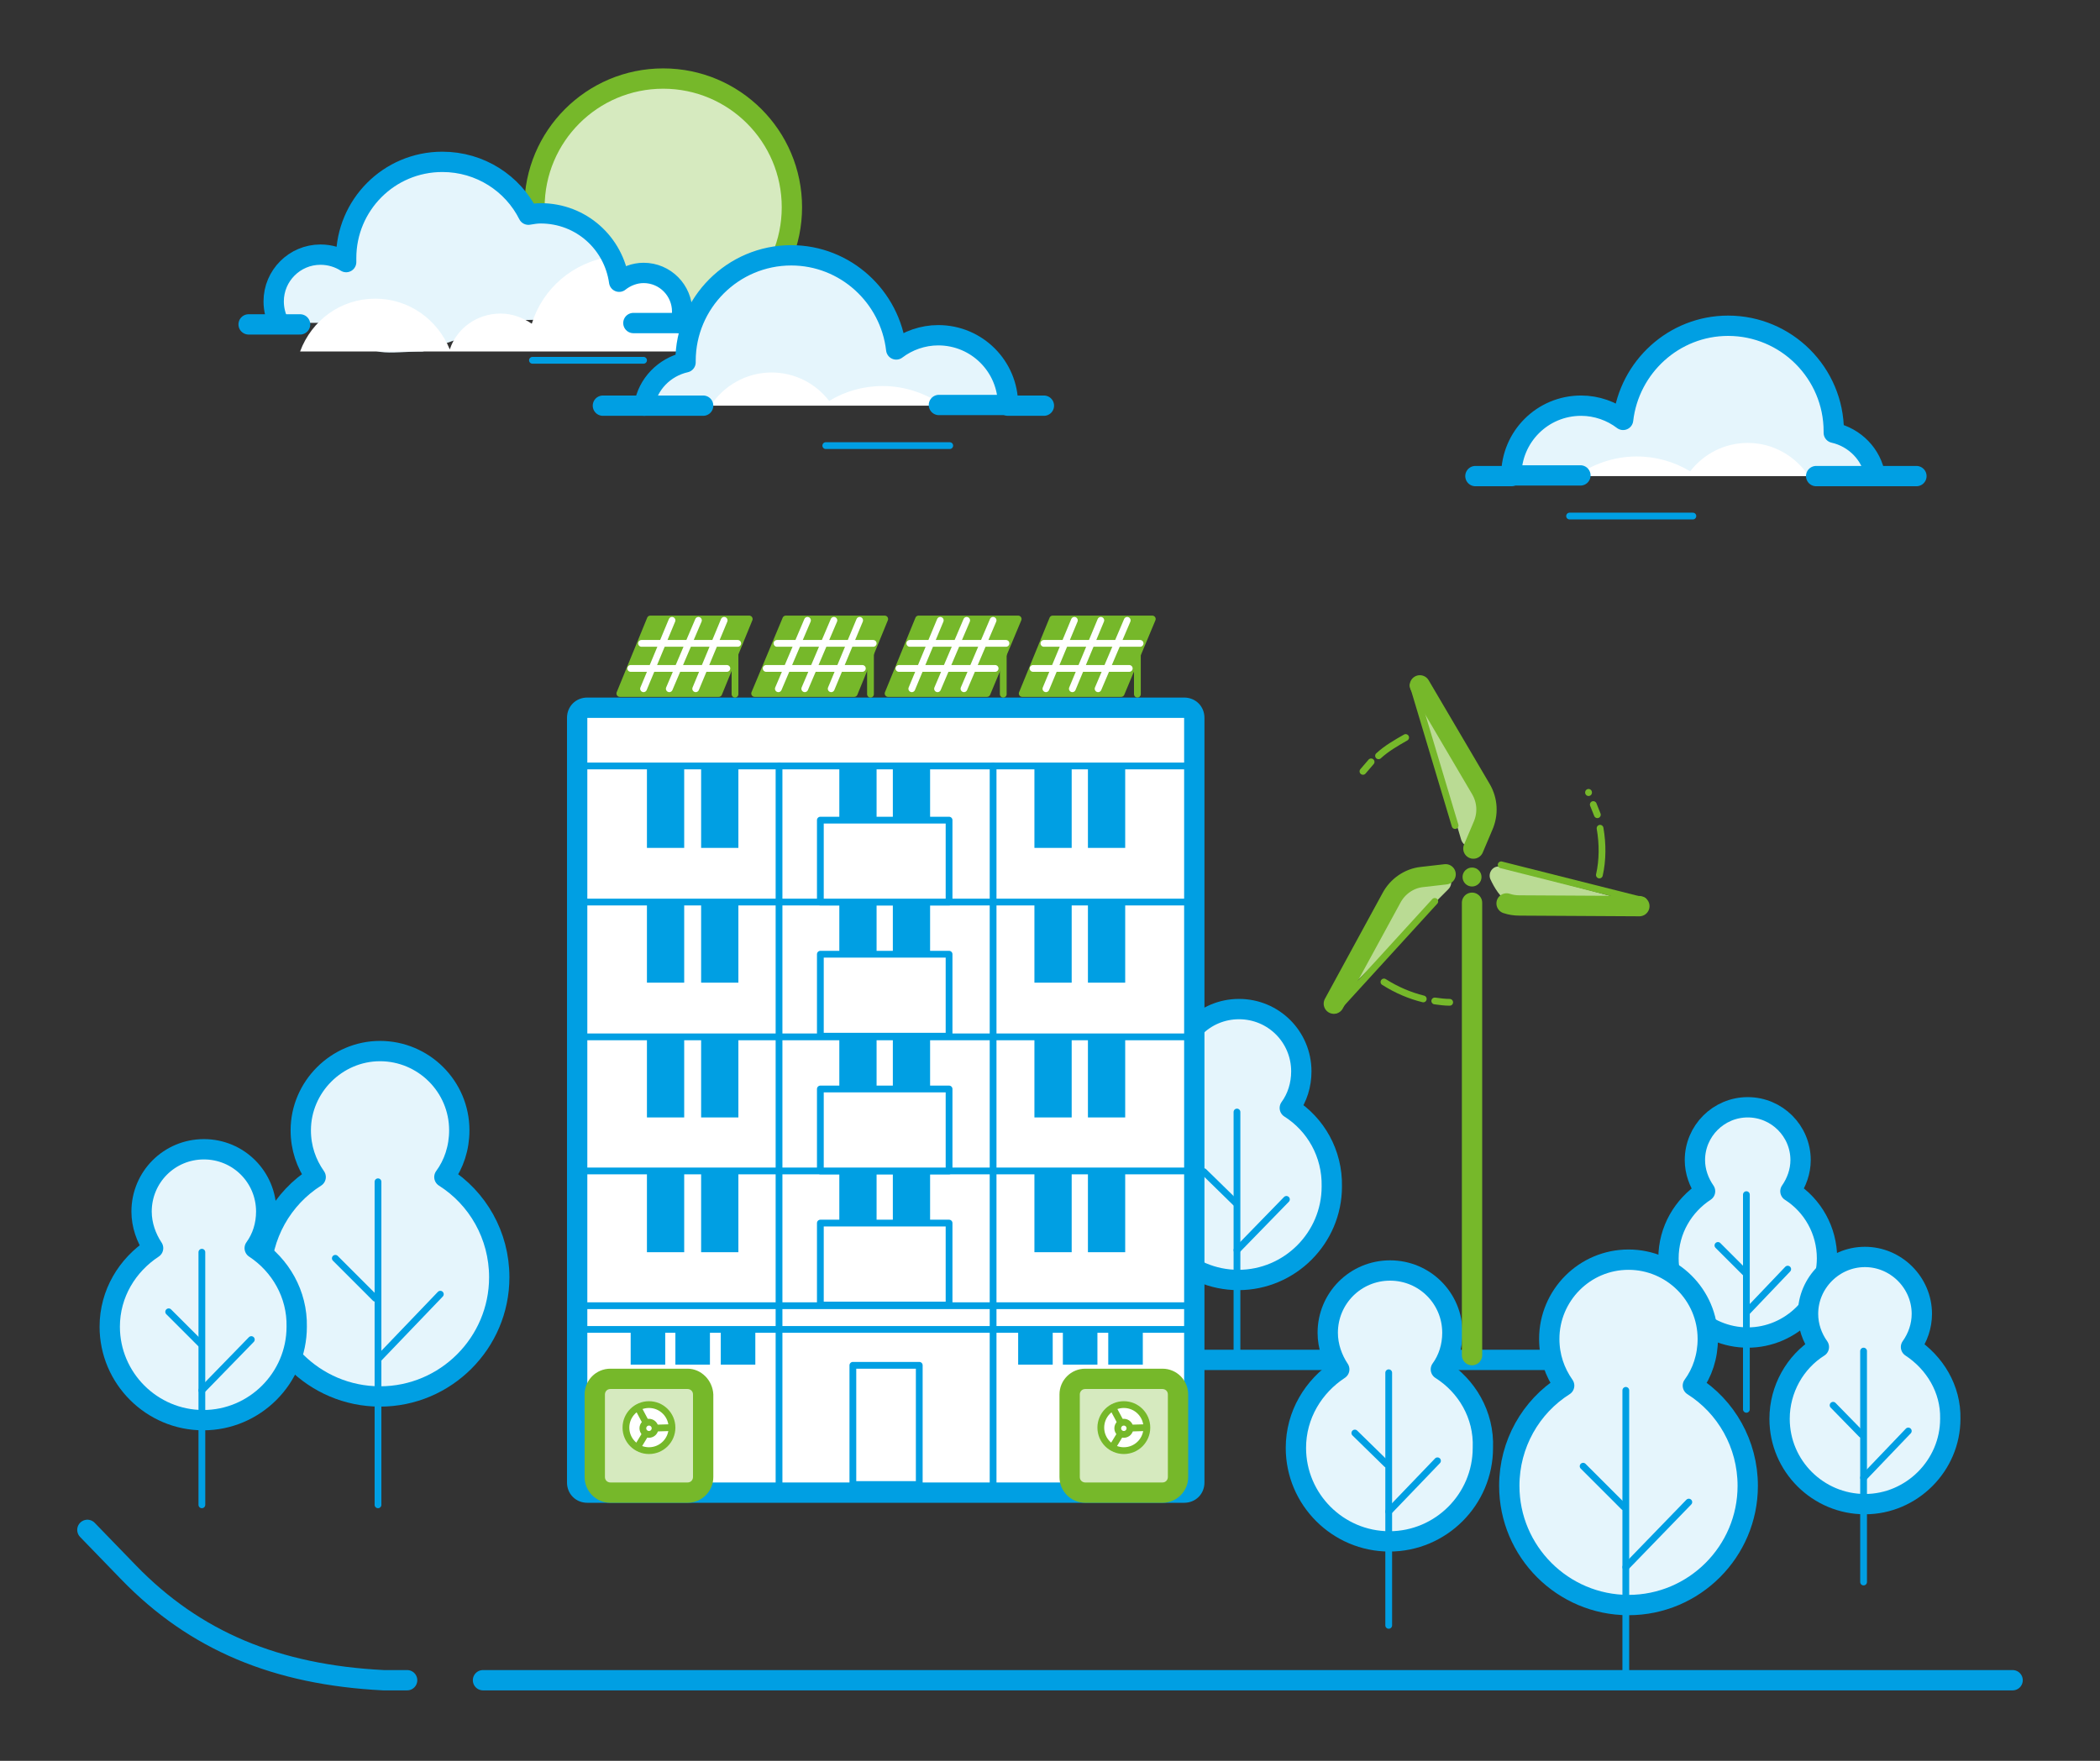 <?xml version="1.0" encoding="utf-8"?>
<!-- Generator: Adobe Illustrator 28.3.0, SVG Export Plug-In . SVG Version: 6.00 Build 0)  -->
<svg version="1.1" id="Ebene_1" xmlns="http://www.w3.org/2000/svg" xmlns:xlink="http://www.w3.org/1999/xlink" x="0px" y="0px"
	 viewBox="0 0 310 260" style="enable-background:new 0 0 310 260;" xml:space="preserve">
<rect x="0" y="0" width="310" height="260" fill="#333333" stroke="none"/>
<style type="text/css">
	.st0{display:none;}
	.st1{display:inline;fill:#E6007E;}
	.st2{display:inline;}
	.st3{fill:#D6EABF;stroke:#76B82A;stroke-linecap:round;stroke-linejoin:round;stroke-miterlimit:10;}
	.st4{fill:#FFFFFF;stroke:#FFFFFF;stroke-linecap:round;stroke-linejoin:round;stroke-miterlimit:10;}
	.st5{fill:#76B82A;}
	.st6{display:inline;fill:#76B82A;}
	.st7{fill:none;stroke:#76B82A;stroke-linecap:round;stroke-linejoin:round;stroke-miterlimit:10;}
	.st8{display:inline;fill:#D6EABF;}
	.st9{fill:none;stroke:#76B82A;stroke-width:3;stroke-linecap:round;stroke-linejoin:round;stroke-miterlimit:10;}
	.st10{fill:none;stroke:#009FE3;stroke-width:3;stroke-linecap:round;stroke-linejoin:round;stroke-miterlimit:10;}
	.st11{fill:#E5F5FC;stroke:#009FE3;stroke-width:3;stroke-linecap:round;stroke-linejoin:round;stroke-miterlimit:10;}
	.st12{fill:none;stroke:#009FE3;stroke-linecap:round;stroke-linejoin:round;stroke-miterlimit:10;}
	.st13{fill:#FFFFFF;}
	.st14{fill:#009FE3;}
	.st15{fill:#FFFFFF;stroke:#009FE3;stroke-linecap:round;stroke-linejoin:round;stroke-miterlimit:10;}
	.st16{fill:#76B82A;stroke:#76B82A;stroke-linecap:round;stroke-linejoin:round;stroke-miterlimit:10;}
	.st17{fill:none;stroke:#FFFFFF;stroke-linecap:round;stroke-linejoin:round;stroke-miterlimit:10;}
	.st18{fill:#BADB94;}
	.st19{fill:#D6EABF;}
	.st20{fill:#FFFFFF;stroke:#76B82A;stroke-miterlimit:10;}
	.st21{fill:none;stroke:#76B82A;stroke-miterlimit:10;}
	.st22{fill:#D6EABF;stroke:#76B82A;stroke-width:3;stroke-linecap:round;stroke-linejoin:round;stroke-miterlimit:10;}
	.st23{fill:#E5F5FC;}
</style>
<g id="Füllung_der_Flächen">
	<g class="st0">
		<rect x="-1568.1" y="-165.8" class="st1" width="2045.7" height="430.2"/>
		<path class="st2" d="M477.1-165.3v429.2h-2044.7v-429.2L477.1-165.3 M478.1-166.3h-2046.7v431.2H478.1V-166.3L478.1-166.3z"/>
	</g>
</g>
<g id="Skyline_x5F_hinten">
</g>
<g id="Ebene_26">
</g>
<g id="Line">
	<g id="Ebene_11">
	</g>
</g>
<g id="Ebene_22">
</g>
<g id="Ebene_23">
</g>
<g id="_x31__x5F_Reihe">
	<g id="Ebene_21">
	</g>
</g>
<g id="Urbane_Elemente">
</g>
<g id="Front">
	<g class="st0">
		<g class="st2">
			<rect x="169.4" y="213.3" class="st3" width="15.8" height="5.1"/>
			<rect x="172.8" y="186.6" class="st3" width="9" height="26.7"/>
			<rect x="174.9" y="189.7" class="st4" width="4.8" height="11.1"/>
			<g>
				<path class="st5" d="M181.8,186.6v26.7h3.4v5.1h-15.8v-5.1h3.4v-26.7H181.8 M184.8,183.6h-3h-9h-3v3v23.7h-0.4h-3v3v5.1v3h3
					h15.8h3v-3v-5.1v-3h-3h-0.4v-23.7L184.8,183.6L184.8,183.6z"/>
			</g>
		</g>
		<path class="st6" d="M177.6,191.4c-0.5,1.4-1.1,2.8-1.6,4.1c-0.1,0.2,0,0.4,0.1,0.4l1,0.1l-0.3,3c-0.1,0.5,0.3,0.6,0.5,0.2
			c0.5-1.4,1.1-2.8,1.6-4.1c0.1-0.2,0-0.4-0.1-0.4l-1-0.1l0.3-3C178.1,191.1,177.7,191,177.6,191.4L177.6,191.4z"/>
	</g>
</g>
<g id="Himmel">
	<g class="st0">
		<g class="st2">
			<g>
				<path class="st7" d="M298.7,161.2c-1.4,2.9-3.4,5.5-5.8,7.7"/>
				<path class="st7" d="M300.4,156.4c-0.2,0.7-0.4,1.5-0.6,2.2"/>
				<path class="st7" d="M300.9,153.9c0,0-0.1,0.1,0,0.1"/>
			</g>
			<g>
				<path class="st7" d="M276.2,120.6c2.3,0.4,4.4,1,6.5,1.9"/>
				<path class="st7" d="M271.6,120.3c0.9,0,1.7,0,2.6,0.1"/>
			</g>
			<g>
				<path class="st7" d="M246.3,160.9c-1.2-2.7-1.9-5.7-2-8.9"/>
				<path class="st7" d="M249.1,165.9c-0.6-0.9-1.2-1.8-1.7-2.7"/>
			</g>
		</g>
		<path class="st8" d="M276.5,141.9l15-25.6c0,0-5.2,23.4-7.3,26c-1.1,1.4-3.6,2.1-5.8,2.4C276.8,145,275.7,143.3,276.5,141.9z"/>
		<path class="st8" d="M267.3,149.3l-29.7-0.6c0,0,22.9-6.9,26.3-6.4c1.7,0.3,3.6,2.2,5,3.9C269.9,147.5,268.9,149.3,267.3,149.3z"
			/>
		<path class="st8" d="M279.9,155.8l14.5,24.7c0,0-17.9-15.9-19.2-19c-0.5-1.3-0.2-3.3,0.3-5.1C276.1,154.4,278.8,154,279.9,155.8z"
			/>
		<g class="st2">
			<line class="st9" x1="273.7" y1="155.8" x2="273.7" y2="245.8"/>
			<circle class="st5" cx="273.6" cy="150.6" r="1.8"/>
			<g>
				<path class="st9" d="M270.1,146.8l-3.7-3.1c-2-1.7-4.7-2.3-7.2-1.7l-23.2,5.7"/>
				<line class="st7" x1="235.5" y1="148.9" x2="264.6" y2="148.9"/>
			</g>
			<g>
				<path class="st9" d="M276.1,145.8l4.6-1.6c2.5-0.8,4.4-2.8,5.1-5.3l7-22.9"/>
				<line class="st7" x1="292" y1="115" x2="277.1" y2="140"/>
			</g>
			<g>
				<path class="st9" d="M274.1,159.5c0.4,1.3,1.1,2.6,2.1,3.6l16.8,17"/>
				<line class="st7" x1="294.2" y1="179.9" x2="279.3" y2="154.9"/>
			</g>
		</g>
	</g>
	<path class="st10" d="M60.1,248.1h-3.5c-15.8-0.8-27.8-5.8-37.6-15.9l-6.1-6.3"/>
	<line class="st10" x1="238.4" y1="200.8" x2="153.4" y2="200.8"/>
	<line class="st10" x1="297.1" y1="248.1" x2="71.3" y2="248.1"/>
	<g>
		<path class="st11" d="M190.4,163.6c1.1-1.5,1.7-3.4,1.7-5.4c0-5.1-4.1-9.2-9.2-9.2c-5.1,0-9.2,4.1-9.2,9.2c0,2,0.7,3.9,1.7,5.4
			c-3.8,2.5-6.4,6.7-6.4,11.6c0,7.6,6.2,13.8,13.8,13.8s13.8-6.2,13.8-13.8C196.7,170.3,194.2,166,190.4,163.6z"/>
		<line class="st12" x1="182.6" y1="201.5" x2="182.6" y2="164.2"/>
		<line class="st12" x1="189.9" y1="177.1" x2="182.6" y2="184.6"/>
		<line class="st12" x1="177.7" y1="173" x2="182.4" y2="177.6"/>
	</g>
	<g>
		<g>
			<g>
				<path class="st13" d="M86.7,220.4c-0.8,0-1.5-0.7-1.5-1.5V106c0-0.8,0.7-1.5,1.5-1.5h88.1c0.8,0,1.5,0.7,1.5,1.5v112.9
					c0,0.8-0.7,1.5-1.5,1.5H86.7z"/>
				<path class="st14" d="M174.8,106v112.9H86.7V106H174.8 M174.8,103H86.7c-1.7,0-3,1.3-3,3v112.9c0,1.7,1.3,3,3,3h88.1
					c1.7,0,3-1.3,3-3V106C177.8,104.3,176.5,103,174.8,103L174.8,103z"/>
			</g>
			<line class="st12" x1="86.7" y1="113.1" x2="175" y2="113.1"/>
			<line class="st12" x1="86.7" y1="133.2" x2="175" y2="133.2"/>
			<line class="st12" x1="86.7" y1="153.1" x2="175" y2="153.1"/>
			<line class="st12" x1="86.7" y1="172.9" x2="175" y2="172.9"/>
			<line class="st12" x1="86.7" y1="192.8" x2="175" y2="192.8"/>
			<line class="st12" x1="86.7" y1="196.3" x2="175" y2="196.3"/>
			<line class="st12" x1="115" y1="113.1" x2="115" y2="219.3"/>
			<line class="st12" x1="146.6" y1="113.1" x2="146.6" y2="219.3"/>
			<rect x="125.9" y="201.6" class="st12" width="9.8" height="17.6"/>
			<g>
				<rect x="95.5" y="113.4" class="st14" width="5.5" height="11.8"/>
				<rect x="103.5" y="113.4" class="st14" width="5.5" height="11.8"/>
			</g>
			<g>
				<rect x="123.9" y="113.4" class="st14" width="5.5" height="11.8"/>
				<rect x="131.8" y="113.4" class="st14" width="5.5" height="11.8"/>
			</g>
			<g>
				<rect x="152.7" y="113.4" class="st14" width="5.5" height="11.8"/>
				<rect x="160.6" y="113.4" class="st14" width="5.5" height="11.8"/>
			</g>
			<g>
				<rect x="95.5" y="133.3" class="st14" width="5.5" height="11.8"/>
				<rect x="103.5" y="133.3" class="st14" width="5.5" height="11.8"/>
			</g>
			<g>
				<rect x="123.9" y="133.3" class="st14" width="5.5" height="11.8"/>
				<rect x="131.8" y="133.3" class="st14" width="5.5" height="11.8"/>
			</g>
			<g>
				<rect x="152.7" y="133.3" class="st14" width="5.5" height="11.8"/>
				<rect x="160.6" y="133.3" class="st14" width="5.5" height="11.8"/>
			</g>
			<g>
				<rect x="95.5" y="153.2" class="st14" width="5.5" height="11.8"/>
				<rect x="103.5" y="153.2" class="st14" width="5.5" height="11.8"/>
			</g>
			<g>
				<rect x="123.9" y="153.2" class="st14" width="5.5" height="11.8"/>
				<rect x="131.8" y="153.2" class="st14" width="5.5" height="11.8"/>
			</g>
			<g>
				<rect x="152.7" y="153.2" class="st14" width="5.5" height="11.8"/>
				<rect x="160.6" y="153.2" class="st14" width="5.5" height="11.8"/>
			</g>
			<g>
				<rect x="95.5" y="173.1" class="st14" width="5.5" height="11.8"/>
				<rect x="103.5" y="173.1" class="st14" width="5.5" height="11.8"/>
			</g>
			<g>
				<rect x="123.9" y="173.1" class="st14" width="5.5" height="11.8"/>
				<rect x="131.8" y="173.1" class="st14" width="5.5" height="11.8"/>
			</g>
			<g>
				<rect x="152.7" y="173.1" class="st14" width="5.5" height="11.8"/>
				<rect x="160.6" y="173.1" class="st14" width="5.5" height="11.8"/>
			</g>
			<rect x="121.1" y="121.1" class="st15" width="19" height="12.1"/>
			<rect x="121.1" y="140.9" class="st15" width="19" height="12.1"/>
			<rect x="121.1" y="160.8" class="st15" width="19" height="12.1"/>
			<rect x="121.1" y="180.6" class="st15" width="19" height="12.1"/>
			<rect x="106.4" y="196.4" class="st14" width="5.1" height="5.1"/>
			<rect x="99.7" y="196.4" class="st14" width="5.1" height="5.1"/>
			<rect x="93.1" y="196.4" class="st14" width="5.1" height="5.1"/>
			<rect x="163.6" y="196.4" class="st14" width="5.1" height="5.1"/>
			<rect x="156.9" y="196.4" class="st14" width="5.1" height="5.1"/>
			<rect x="150.3" y="196.4" class="st14" width="5.1" height="5.1"/>
		</g>
		<g>
			<g>
				<line class="st7" x1="167.9" y1="102.5" x2="167.9" y2="96.3"/>
				<g>
					<polygon class="st16" points="150.9,102.4 165.5,102.4 170.1,91.4 155.4,91.4 					"/>
					<g>
						<line class="st17" x1="168.3" y1="95" x2="154.1" y2="95"/>
					</g>
					<g>
						<line class="st17" x1="166.7" y1="98.7" x2="152.5" y2="98.7"/>
					</g>
					<g>
						<line class="st17" x1="166.4" y1="91.6" x2="162.1" y2="101.7"/>
						<line class="st17" x1="162.5" y1="91.6" x2="158.3" y2="101.7"/>
						<line class="st17" x1="158.6" y1="91.6" x2="154.4" y2="101.7"/>
					</g>
				</g>
			</g>
			<g>
				<line class="st7" x1="148.1" y1="102.5" x2="148.1" y2="96.3"/>
				<g>
					<polygon class="st16" points="131.1,102.4 145.7,102.4 150.3,91.4 135.6,91.4 					"/>
					<g>
						<line class="st17" x1="148.5" y1="95" x2="134.3" y2="95"/>
					</g>
					<g>
						<line class="st17" x1="146.9" y1="98.7" x2="132.7" y2="98.7"/>
					</g>
					<g>
						<line class="st17" x1="146.6" y1="91.6" x2="142.3" y2="101.7"/>
						<line class="st17" x1="142.7" y1="91.6" x2="138.4" y2="101.7"/>
						<line class="st17" x1="138.8" y1="91.6" x2="134.6" y2="101.7"/>
					</g>
				</g>
			</g>
			<g>
				<line class="st7" x1="128.5" y1="102.5" x2="128.5" y2="96.3"/>
				<g>
					<polygon class="st16" points="111.4,102.4 126.1,102.4 130.6,91.4 116,91.4 					"/>
					<g>
						<line class="st17" x1="128.9" y1="95" x2="114.7" y2="95"/>
					</g>
					<g>
						<line class="st17" x1="127.3" y1="98.7" x2="113.1" y2="98.7"/>
					</g>
					<g>
						<line class="st17" x1="126.9" y1="91.6" x2="122.7" y2="101.7"/>
						<line class="st17" x1="123.1" y1="91.6" x2="118.8" y2="101.7"/>
						<line class="st17" x1="119.2" y1="91.6" x2="114.9" y2="101.7"/>
					</g>
				</g>
			</g>
			<g>
				<line class="st7" x1="108.5" y1="102.5" x2="108.5" y2="96.3"/>
				<g>
					<polygon class="st16" points="91.5,102.4 106.1,102.4 110.6,91.4 96,91.4 					"/>
					<g>
						<line class="st17" x1="108.9" y1="95" x2="94.7" y2="95"/>
					</g>
					<g>
						<line class="st17" x1="107.3" y1="98.7" x2="93.1" y2="98.7"/>
					</g>
					<g>
						<line class="st17" x1="106.9" y1="91.6" x2="102.7" y2="101.7"/>
						<line class="st17" x1="103.1" y1="91.6" x2="98.8" y2="101.7"/>
						<line class="st17" x1="99.2" y1="91.6" x2="95" y2="101.7"/>
					</g>
				</g>
			</g>
		</g>
	</g>
	<g>
		<path class="st11" d="M65.6,173.8c1.4-1.9,2.2-4.3,2.2-6.9c0-6.5-5.3-11.7-11.7-11.7s-11.7,5.3-11.7,11.7c0,2.6,0.8,4.9,2.2,6.9
			c-4.9,3.1-8.1,8.6-8.1,14.8c0,9.7,7.9,17.6,17.6,17.6s17.6-7.9,17.6-17.6C73.7,182.4,70.5,176.9,65.6,173.8z"/>
		<line class="st12" x1="55.8" y1="222.2" x2="55.8" y2="174.5"/>
		<line class="st12" x1="65" y1="191.1" x2="55.8" y2="200.7"/>
		<line class="st12" x1="49.5" y1="185.8" x2="55.4" y2="191.7"/>
	</g>
	<g>
		<path class="st11" d="M37.6,184.3c1.1-1.5,1.7-3.4,1.7-5.4c0-5.1-4.1-9.2-9.2-9.2s-9.2,4.1-9.2,9.2c0,2,0.7,3.9,1.7,5.4
			c-3.8,2.5-6.4,6.7-6.4,11.6c0,7.6,6.2,13.8,13.8,13.8s13.8-6.2,13.8-13.8C43.9,191.1,41.4,186.8,37.6,184.3z"/>
		<line class="st12" x1="29.8" y1="222.2" x2="29.8" y2="184.9"/>
		<line class="st12" x1="37.1" y1="197.8" x2="29.8" y2="205.3"/>
		<line class="st12" x1="24.9" y1="193.7" x2="29.6" y2="198.4"/>
	</g>
	<g>
		<path class="st11" d="M212.7,202.2c1.1-1.5,1.7-3.4,1.7-5.4c0-5.1-4.1-9.2-9.2-9.2c-5.1,0-9.2,4.1-9.2,9.2c0,2,0.7,3.9,1.7,5.4
			c-3.8,2.5-6.4,6.7-6.4,11.6c0,7.6,6.2,13.8,13.8,13.8s13.8-6.2,13.8-13.8C219.1,208.9,216.5,204.6,212.7,202.2z"/>
		<line class="st12" x1="205" y1="240" x2="205" y2="202.7"/>
		<line class="st12" x1="212.2" y1="215.7" x2="205" y2="223.2"/>
		<line class="st12" x1="200" y1="211.6" x2="204.7" y2="216.2"/>
	</g>
	<g>
		<path class="st11" d="M264.3,175.9c0.9-1.3,1.5-2.9,1.5-4.6c0-4.3-3.5-7.8-7.8-7.8c-4.3,0-7.8,3.5-7.8,7.8c0,1.7,0.6,3.3,1.5,4.6
			c-3.2,2.1-5.4,5.7-5.4,9.9c0,6.5,5.3,11.7,11.7,11.7s11.7-5.3,11.7-11.7C269.7,181.7,267.6,178,264.3,175.9z"/>
		<line class="st12" x1="257.8" y1="208.1" x2="257.8" y2="176.4"/>
		<line class="st12" x1="263.9" y1="187.4" x2="257.8" y2="193.8"/>
		<line class="st12" x1="253.6" y1="183.9" x2="257.6" y2="187.9"/>
	</g>
	<g>
		<path class="st11" d="M282.1,198.9c1-1.4,1.6-3.1,1.6-4.9c0-4.6-3.8-8.4-8.4-8.4s-8.4,3.8-8.4,8.4c0,1.8,0.6,3.5,1.6,4.9
			c-3.5,2.2-5.8,6.2-5.8,10.6c0,7,5.7,12.6,12.6,12.6s12.6-5.7,12.6-12.6C288,205.1,285.6,201.2,282.1,198.9z"/>
		<line class="st12" x1="275.1" y1="233.6" x2="275.1" y2="199.5"/>
		<line class="st12" x1="281.7" y1="211.3" x2="275.1" y2="218.2"/>
		<line class="st12" x1="270.6" y1="207.5" x2="274.8" y2="211.8"/>
	</g>
	<g>
		<path class="st11" d="M249.9,204.6c1.4-1.9,2.2-4.3,2.2-6.9c0-6.5-5.3-11.7-11.7-11.7c-6.5,0-11.7,5.3-11.7,11.7
			c0,2.6,0.8,4.9,2.2,6.9c-4.9,3.1-8.1,8.6-8.1,14.8c0,9.7,7.9,17.6,17.6,17.6s17.6-7.9,17.6-17.6
			C258,213.2,254.8,207.7,249.9,204.6z"/>
		<line class="st12" x1="240" y1="248.4" x2="240" y2="205.3"/>
		<line class="st12" x1="249.3" y1="221.8" x2="240" y2="231.4"/>
		<line class="st12" x1="233.7" y1="216.5" x2="239.7" y2="222.5"/>
	</g>
	<g>
		<g>
			<g>
				<path class="st7" d="M236.2,122.3c0.4,2.3,0.4,4.7-0.1,6.9"/>
				<path class="st7" d="M235.2,118.8c0.2,0.5,0.4,1,0.6,1.5"/>
				<path class="st7" d="M234.5,117C234.5,117,234.5,117.1,234.5,117"/>
			</g>
			<g>
				<path class="st7" d="M203.5,111.6c1.2-1.1,2.6-1.9,4-2.7"/>
				<path class="st7" d="M201.2,113.9c0.4-0.5,0.8-0.9,1.2-1.4"/>
			</g>
			<g>
				<path class="st7" d="M210.1,147.5c-2-0.5-3.9-1.3-5.8-2.5"/>
				<path class="st7" d="M214,148c-0.7,0-1.5-0.1-2.2-0.2"/>
			</g>
		</g>
		<g>
			<line class="st9" x1="217.3" y1="133.3" x2="217.3" y2="200.1"/>
			<circle class="st5" cx="217.3" cy="129.5" r="1.4"/>
			<path class="st18" d="M215.7,124l-6.8-23c0,0,11,16,11.4,18.6c0.2,1.4-0.8,3.3-1.8,4.8C217.7,125.5,216.1,125.2,215.7,124z"/>
			<path class="st18" d="M213.8,131.3l-16.9,17c0,0,8.8-17.3,10.9-18.9c1.1-0.8,3.3-0.9,5-0.7C214.1,128.8,214.7,130.4,213.8,131.3z
				"/>
			<path class="st18" d="M221.5,128l19.3,5.1c0,0-16.1,0.9-18.2,0c-1.1-0.5-2-2-2.6-3.3C219.6,128.8,220.5,127.7,221.5,128z"/>
			<g>
				<path class="st9" d="M213.4,129.1l-3.5,0.4c-1.9,0.2-3.6,1.4-4.5,3.1l-8.5,15.6"/>
				<line class="st7" x1="197.2" y1="149.1" x2="211.8" y2="133.1"/>
			</g>
			<g>
				<path class="st9" d="M217.5,125.3l1.4-3.3c0.8-1.8,0.7-3.8-0.3-5.5l-9-15.3"/>
				<line class="st7" x1="208.6" y1="101.2" x2="214.8" y2="121.9"/>
			</g>
			<g>
				<path class="st9" d="M222.4,133.4c0.6,0.2,1.2,0.3,1.9,0.3l17.7,0.1"/>
				<line class="st7" x1="242.6" y1="133" x2="221.6" y2="127.7"/>
			</g>
		</g>
	</g>
	<g>
		<g>
			<g>
				<path class="st19" d="M90.1,220.4c-1.3,0-2.3-1-2.3-2.3v-12.2c0-1.3,1-2.3,2.3-2.3h11.4c1.3,0,2.3,1,2.3,2.3v12.2
					c0,1.3-1,2.3-2.3,2.3H90.1z"/>
				<path class="st5" d="M101.5,205.1c0.4,0,0.8,0.3,0.8,0.8v12.2c0,0.4-0.3,0.8-0.8,0.8H90.1c-0.4,0-0.8-0.3-0.8-0.8v-12.2
					c0-0.4,0.3-0.8,0.8-0.8H101.5 M101.5,202.1H90.1c-2.1,0-3.8,1.7-3.8,3.8v12.2c0,2.1,1.7,3.8,3.8,3.8h11.4c2.1,0,3.8-1.7,3.8-3.8
					v-12.2C105.2,203.8,103.5,202.1,101.5,202.1L101.5,202.1z"/>
			</g>
			<g>
				<circle class="st20" cx="95.8" cy="210.8" r="3.4"/>
				<polyline class="st21" points="94.2,207.9 95.8,210.9 99.1,210.8 				"/>
				<line class="st21" x1="95.8" y1="210.9" x2="94.1" y2="213.7"/>
			</g>
			<circle class="st20" cx="95.8" cy="210.9" r="0.9"/>
		</g>
	</g>
	<g>
		<g>
			<g>
				<path class="st19" d="M160.2,220.4c-1.3,0-2.3-1-2.3-2.3v-12.2c0-1.3,1-2.3,2.3-2.3h11.4c1.3,0,2.3,1,2.3,2.3v12.2
					c0,1.3-1,2.3-2.3,2.3H160.2z"/>
				<path class="st5" d="M171.6,205.1c0.4,0,0.8,0.3,0.8,0.8v12.2c0,0.4-0.3,0.8-0.8,0.8h-11.4c-0.4,0-0.8-0.3-0.8-0.8v-12.2
					c0-0.4,0.3-0.8,0.8-0.8H171.6 M171.6,202.1h-11.4c-2.1,0-3.8,1.7-3.8,3.8v12.2c0,2.1,1.7,3.8,3.8,3.8h11.4
					c2.1,0,3.8-1.7,3.8-3.8v-12.2C175.4,203.8,173.7,202.1,171.6,202.1L171.6,202.1z"/>
			</g>
			<g>
				<circle class="st20" cx="165.9" cy="210.8" r="3.4"/>
				<polyline class="st21" points="164.3,207.9 165.9,210.9 169.3,210.8 				"/>
				<line class="st21" x1="165.9" y1="210.9" x2="164.2" y2="213.7"/>
			</g>
			<circle class="st20" cx="165.9" cy="210.9" r="0.9"/>
		</g>
	</g>
	<circle class="st22" cx="97.9" cy="30.6" r="19"/>
	<g>
		<g>
			<path class="st23" d="M41.6,47.7c0,0-4.2-6.3,3.4-9.7c7.5-3.4,6,0.6,6,0.6s1.3-13,11.9-14.6s15.2,7.1,15.2,7.1s3.5-1.4,8.1,2.3
				s4.9,7.8,4.9,7.8s4.3-1.7,6.6-0.2c2.3,1.5,2.8,5.8,2.8,5.8S58.6,47.7,41.6,47.7z"/>
			<path class="st23" d="M62.4,51.9c-4.9,0-8.8,1.2-8.8-3.1s3.9-7.9,8.8-7.9s8.8,3.5,8.8,7.9"/>
		</g>
		<g>
			<path class="st13" d="M106.8,51.9L106.8,51.9c0-1.5-0.2-2.8-0.6-4.1c-1.9,0-3.8-0.4-5.7-0.4c3-1-1-3,0-4c-3-2-6-5-9-2
				c0-1.2-0.7-2.4-1.3-3.5c-5.6,0.8-10.1,4.7-11.7,9.9c-1.3-0.9-2.9-1.5-4.6-1.5c-3.5,0-6.5,2.2-7.5,5.3c-1.8-4.4-6-7.5-11-7.5
				c-5.1,0-9.4,3.2-11.1,7.8H106.8z"/>
			<path class="st10" d="M100.4,47.7c0.2-0.6,0.3-1.1,0.3-1.7c0-3.1-2.5-5.7-5.7-5.7c-1.3,0-2.6,0.5-3.6,1.3
				c-0.8-5.7-5.6-10.1-11.6-10.1c-0.6,0-1.2,0.1-1.8,0.2c-2.3-4.6-7.1-7.8-12.7-7.8c-7.9,0-14.2,6.4-14.2,14.2c0,0.2,0,0.4,0,0.6
				c-1.1-0.7-2.4-1.1-3.8-1.1c-3.8,0-6.9,3.1-6.9,6.9c0,1.2,0.3,2.3,0.8,3.3"/>
			<line class="st10" x1="44.3" y1="47.9" x2="36.7" y2="47.9"/>
			<line class="st10" x1="93.5" y1="47.7" x2="106.2" y2="47.7"/>
			<line class="st12" x1="78.6" y1="53.2" x2="95" y2="53.2"/>
		</g>
	</g>
	<g>
		<g>
			<path class="st23" d="M268.1,70.3h8.7c-0.5-3.2-3-5.7-6.1-6.4c0-0.1,0-0.1,0-0.2c0-8.6-7-15.6-15.6-15.6c-8,0-14.6,6.1-15.5,13.9
				c-1.7-1.3-3.9-2.1-6.2-2.1c-5.7,0-10.3,4.6-10.3,10.3h10.2L268.1,70.3L268.1,70.3z"/>
			<path class="st13" d="M267,70.3c-1.9-2.9-5.2-4.9-9-4.9c-3.4,0-6.5,1.6-8.5,4.2c-2.3-1.4-5-2.2-7.9-2.2c-3.3,0-6.4,1.1-9,2.9H267
				z"/>
			<path class="st10" d="M268.1,70.3h8.7c-0.5-3.2-3-5.7-6.1-6.4c0-0.1,0-0.1,0-0.2c0-8.6-7-15.6-15.6-15.6c-8,0-14.6,6.1-15.5,13.9
				c-1.7-1.3-3.9-2.1-6.2-2.1c-5.7,0-10.3,4.6-10.3,10.3h10.2"/>
			<line class="st10" x1="276.8" y1="70.3" x2="282.9" y2="70.3"/>
			<line class="st10" x1="217.8" y1="70.3" x2="223.1" y2="70.3"/>
		</g>
		<g>
			<line class="st12" x1="231.7" y1="76.2" x2="249.9" y2="76.2"/>
		</g>
	</g>
	<g>
		<g>
			<path class="st23" d="M103.8,59.9h-8.7c0.5-3.2,3-5.7,6.1-6.4c0-0.1,0-0.1,0-0.2c0-8.6,7-15.6,15.6-15.6c8,0,14.6,6.1,15.5,13.9
				c1.7-1.3,3.9-2.1,6.2-2.1c5.7,0,10.3,4.6,10.3,10.3h-10.2h-34.8V59.9z"/>
			<path class="st13" d="M104.9,59.9c1.9-2.9,5.2-4.9,9-4.9c3.4,0,6.5,1.6,8.5,4.2c2.3-1.4,5-2.2,7.9-2.2c3.3,0,6.4,1.1,9,2.9H104.9
				z"/>
			<path class="st10" d="M103.8,59.9h-8.7c0.5-3.2,3-5.7,6.1-6.4c0-0.1,0-0.1,0-0.2c0-8.6,7-15.6,15.6-15.6c8,0,14.6,6.1,15.5,13.9
				c1.7-1.3,3.9-2.1,6.2-2.1c5.7,0,10.3,4.6,10.3,10.3h-10.2"/>
			<line class="st10" x1="95.1" y1="59.9" x2="89" y2="59.9"/>
			<line class="st10" x1="154.1" y1="59.9" x2="148.8" y2="59.9"/>
		</g>
		<g>
			<line class="st12" x1="140.2" y1="65.8" x2="121.9" y2="65.8"/>
		</g>
	</g>
</g>
</svg>
